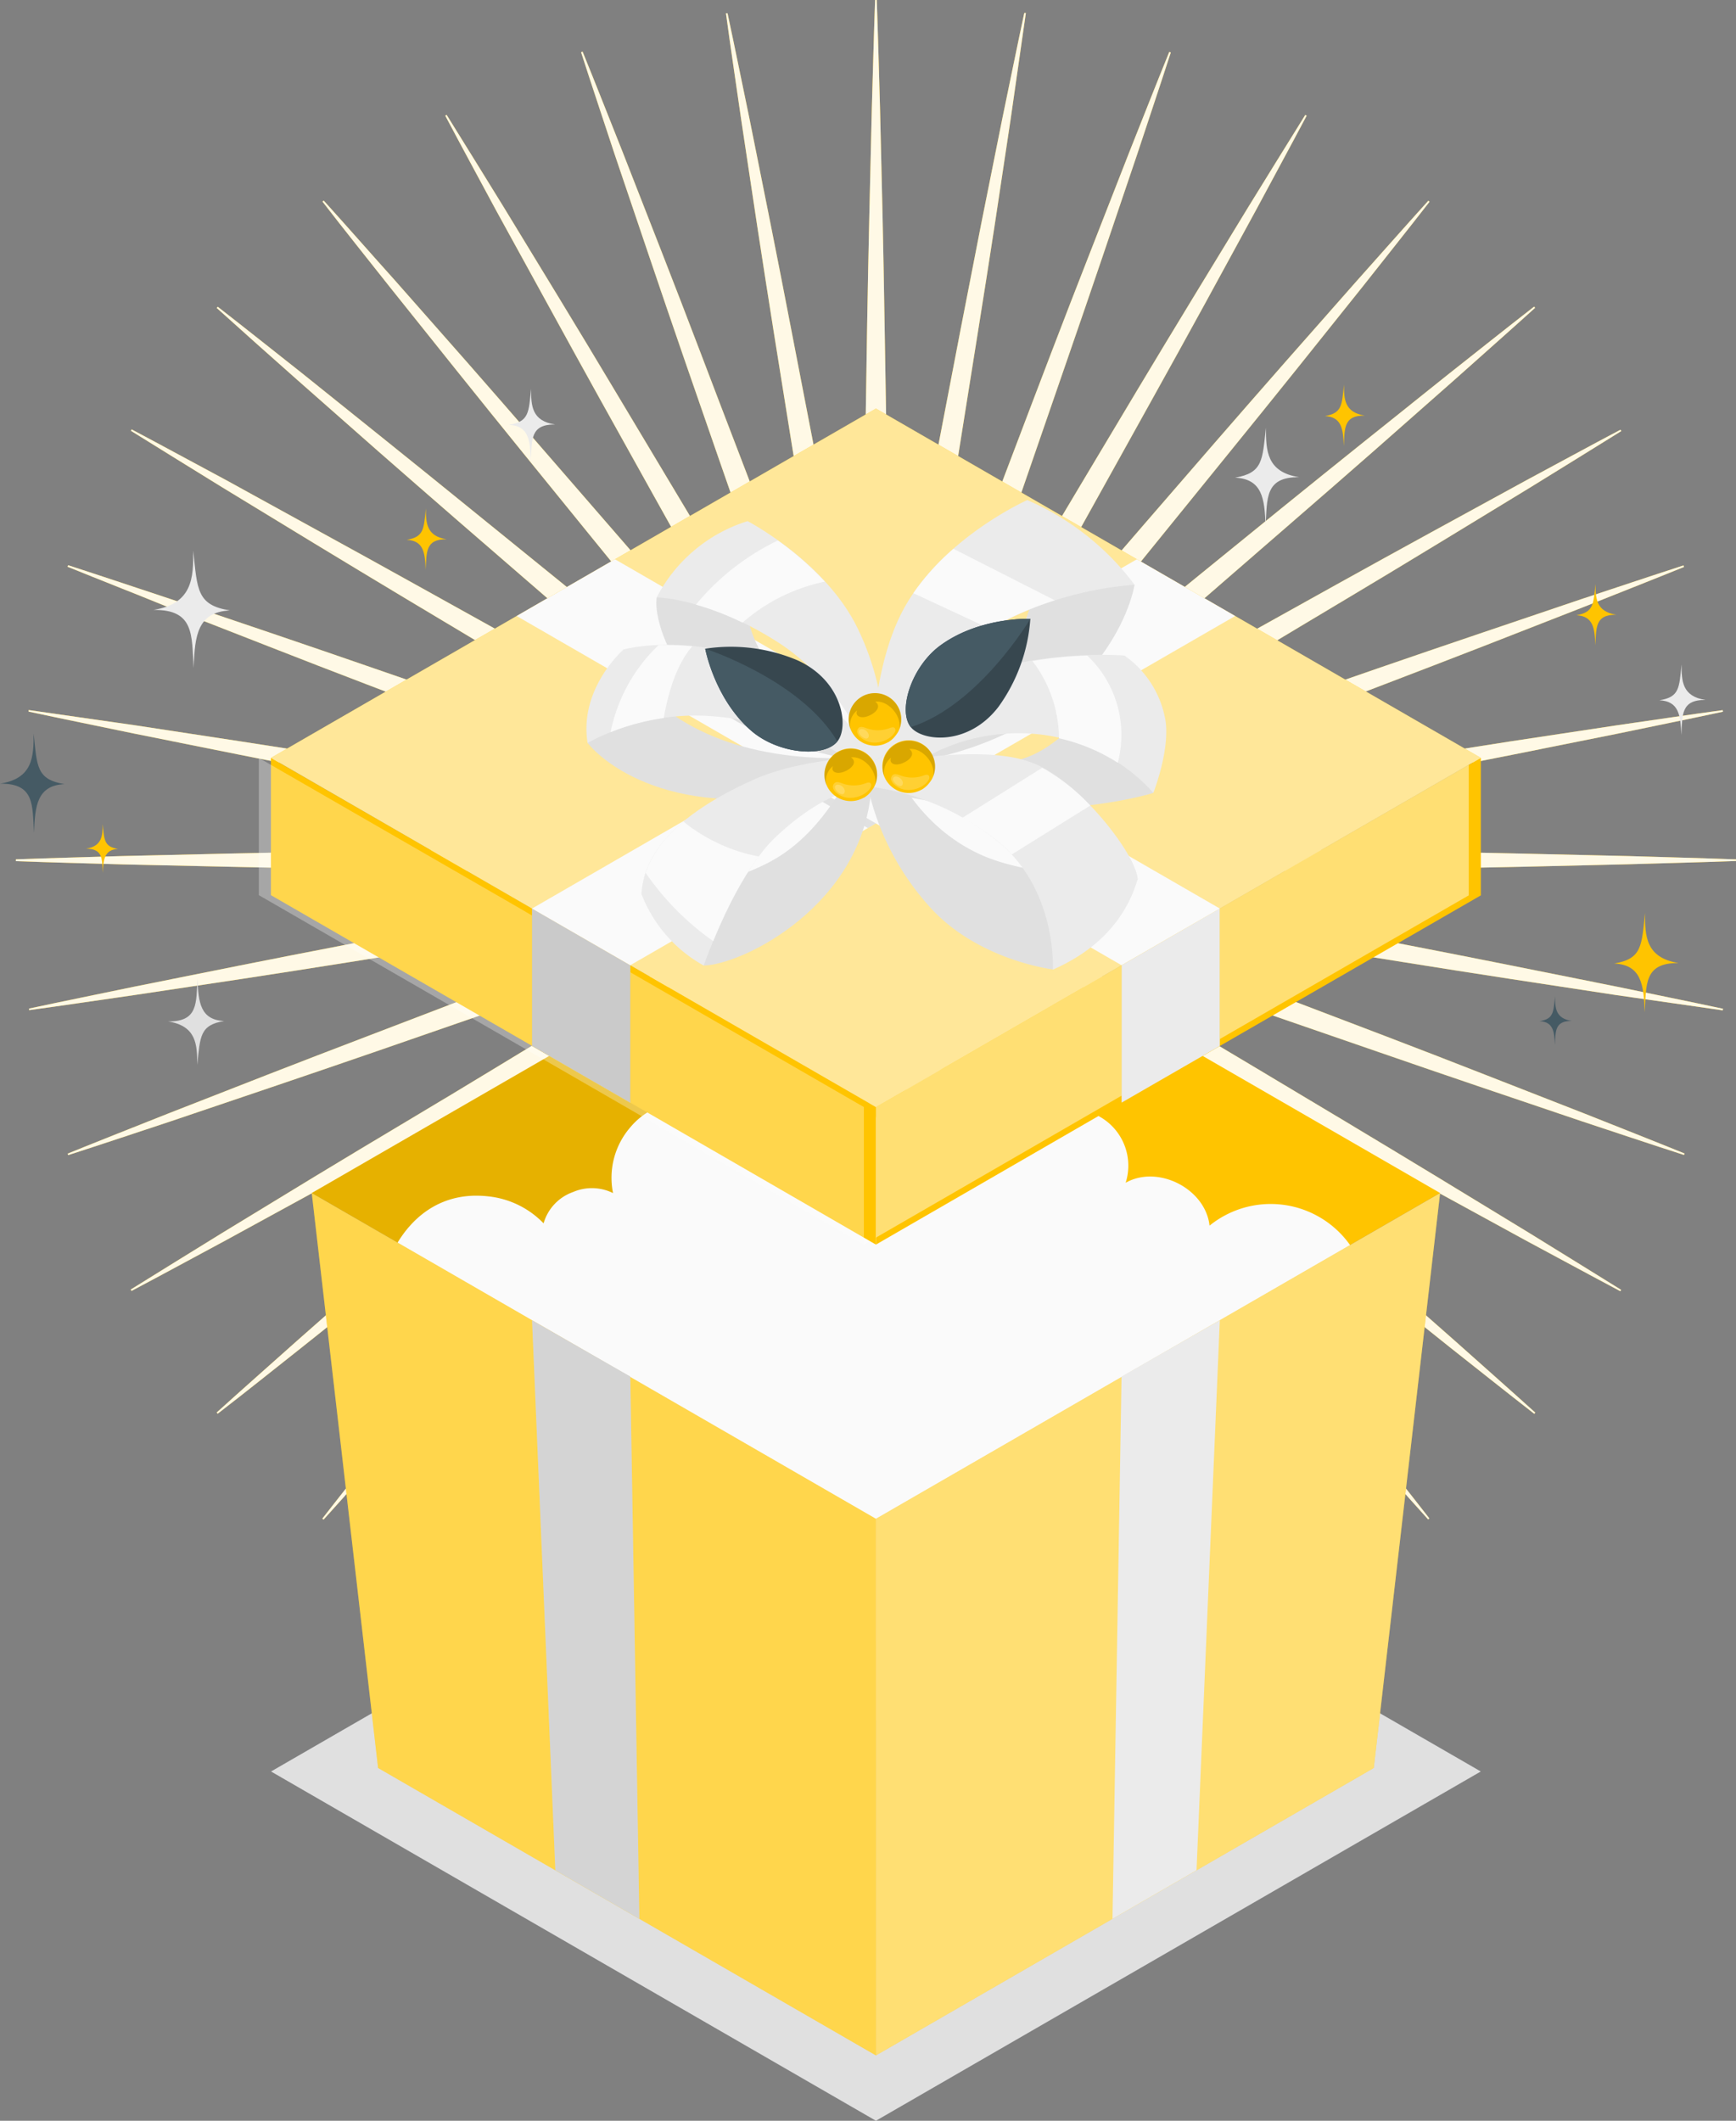 <?xml version="1.0" encoding="UTF-8"?> <svg xmlns="http://www.w3.org/2000/svg" viewBox="0 0 341.46 417.08"><rect x="0" y="0" width="341.46" height="417.08" fill="#808080" stroke="none"/> <defs> <style>.cls-1{fill:#e0e0e0;}.cls-2{fill:#ffc400;}.cls-3{opacity:0.9;}.cls-10,.cls-11,.cls-16,.cls-4{fill:#fff;}.cls-5{fill:#455a64;}.cls-6{fill:#ebebeb;}.cls-10,.cls-11,.cls-15,.cls-16,.cls-7,.cls-8{isolation:isolate;}.cls-7{opacity:0.1;}.cls-10,.cls-12,.cls-8{opacity:0.45;}.cls-9{fill:#fafafa;}.cls-11{opacity:0.3;}.cls-13{opacity:0.6;}.cls-14{fill:#37474f;}.cls-15{opacity:0.15;}.cls-16{opacity:0.2;}</style> </defs> <g id="Слой_2" data-name="Слой 2"> <g id="Слой_1-2" data-name="Слой 1"> <g id="freepik--Shadows--inject-54"> <polygon id="freepik--Shadow--inject-54" class="cls-1" points="53.31 348.39 172.29 279.71 291.26 348.39 172.29 417.08 53.31 348.39"></polygon> </g> <g id="freepik--Sunburst--inject-54"> <g id="freepik--Sparkles--inject-54"> <path class="cls-2" d="M171.64,169.17c-1.57-3.52-1.69-7-1.69-10.57L169.83,148c-.12-7-.08-14.09-.08-21.14.07-14.1.29-28.2.49-42.29s.43-28.2.75-42.29l.5-21.15c.21-7,.38-14.1.64-21.15h.32c.26,7,.43,14.1.64,21.15l.5,21.15c.32,14.09.49,28.19.75,42.29s.42,28.19.49,42.29c0,7.05,0,14.1-.08,21.14l-.12,10.58c0,3.52-.12,7.05-1.69,10.57Z"></path> <path class="cls-2" d="M171.65,169.28c-2.16-3.2-2.89-6.65-3.5-10.12l-2-10.39c-1.34-6.92-2.52-13.87-3.74-20.81-2.38-13.89-4.61-27.81-6.86-41.73s-4.48-27.84-6.61-41.78l-3.15-20.91c-1-7-2.06-13.95-3-20.94h.31c1.48,6.89,2.87,13.81,4.31,20.71l4.16,20.74c2.76,13.82,5.38,27.68,8.08,41.52s5.31,27.69,7.83,41.56C168.7,134.07,170,141,171.07,148l1.72,10.43c.61,3.47,1.1,7,.17,10.71Z"></path> <path class="cls-2" d="M171.68,169.39c-2.68-2.77-4-6-5.21-9.36l-3.73-9.89c-2.52-6.58-4.89-13.22-7.3-19.84-4.76-13.27-9.37-26.6-14-39.91s-9.24-26.64-13.76-40l-6.77-20c-2.21-6.73-4.46-13.42-6.62-20.13l.3-.11c2.66,6.54,5.23,13.1,7.84,19.65l7.7,19.7c5.16,13.16,10.09,26.33,15.16,39.49s10,26.35,14.93,39.57c2.41,6.62,4.87,13.23,7.16,19.9l3.5,10c1.21,3.32,2.3,6.67,2,10.52Z"></path> <path class="cls-2" d="M171.73,169.49c-3.12-2.26-5-5.25-6.75-8.31l-5.4-9.09C156,146,152.47,139.92,149,133.81c-7-12.24-13.85-24.56-20.72-36.87s-13.73-24.63-20.5-37L97.58,41.38c-3.33-6.21-6.71-12.4-10-18.63l.27-.16c3.75,6,7.42,12,11.14,18l11,18.06c7.32,12,14.52,24.17,21.79,36.26s14.46,24.2,21.57,36.38c3.53,6.1,7.09,12.18,10.51,18.35l5.18,9.21c1.76,3,3.42,6.17,3.82,10Z"></path> <path class="cls-2" d="M171.8,169.58c-3.47-1.68-5.83-4.31-8.1-7l-6.89-8c-4.62-5.32-9.12-10.75-13.65-16.15-9-10.87-17.87-21.77-26.81-32.77S98.56,83.79,89.74,72.78L76.53,56.27c-4.37-5.54-8.77-11-13.1-16.62l.24-.2C68.4,44.68,73.06,50,77.76,55.23l14,15.88c9.31,10.6,18.5,21.28,27.76,31.92s18.45,21.33,27.56,32.08c4.53,5.4,9.1,10.77,13.54,16.25l6.7,8.18c2.26,2.7,4.43,5.47,5.49,9.18Z"></path> <path class="cls-2" d="M171.87,169.66c-3.71-1.06-6.48-3.23-9.18-5.49l-8.18-6.71c-5.48-4.43-10.85-9-16.25-13.53-10.75-9.12-21.41-18.35-32.08-27.56S84.86,97.92,74.29,88.66l-15.88-14C53.15,70,47.86,65.3,42.63,60.57l.2-.24c5.57,4.33,11.08,8.73,16.62,13.1L75.93,86.66c11,8.82,21.92,17.75,32.88,26.61s21.87,17.8,32.71,26.81c5.4,4.53,10.83,9,16.16,13.65l8,6.89c2.7,2.27,5.32,4.63,7,8.09Z"></path> <path class="cls-2" d="M172,169.73c-3.84-.4-7-2.06-10-3.82l-9.21-5.18c-6.17-3.42-12.25-7-18.35-10.51-12.18-7.11-24.28-14.35-36.38-21.57s-24.21-14.47-36.26-21.79l-18.06-11c-6-3.72-12-7.39-18-11.14l.16-.27c6.23,3.3,12.42,6.68,18.63,10l18.56,10.21c12.37,6.77,24.67,13.67,37,20.5s24.63,13.73,36.87,20.72c6.11,3.52,12.24,7,18.28,10.63l9.09,5.4c3.06,1.76,6,3.63,8.31,6.75Z"></path> <path class="cls-2" d="M172.07,169.78c-3.85.27-7.2-.82-10.52-2l-10-3.5c-6.67-2.29-13.28-4.75-19.9-7.16-13.22-4.89-26.39-9.92-39.57-14.93s-26.35-10-39.49-15.16l-19.7-7.7c-6.52-2.67-13.08-5.21-19.6-7.87l.11-.3c6.71,2.17,13.39,4.42,20.09,6.63l20,6.77c13.36,4.52,26.66,9.18,40,13.76s26.64,9.24,39.91,14c6.62,2.41,13.26,4.78,19.84,7.3l9.9,3.73c3.31,1.21,6.58,2.53,9.35,5.21Z"></path> <path class="cls-2" d="M172.18,169.81c-3.75.93-7.24.44-10.71-.17L151,167.92c-7-1.1-13.9-2.37-20.84-3.59-13.87-2.52-27.72-5.19-41.56-7.83s-27.7-5.32-41.52-8.08l-20.74-4.16c-6.9-1.44-13.82-2.83-20.71-4.31l0-.31,20.94,3,20.91,3.19c13.94,2.13,27.85,4.41,41.78,6.61s27.84,4.48,41.73,6.86c6.94,1.22,13.89,2.4,20.81,3.74l10.39,2c3.48.61,6.92,1.34,10.12,3.5Z"></path> <path class="cls-2" d="M172.29,169.82c-3.52,1.57-7,1.69-10.57,1.69l-10.58.12c-7,.12-14.09.08-21.14.08-14.1-.07-28.2-.29-42.29-.5s-28.2-.42-42.29-.74L24.27,170c-7-.21-14.1-.38-21.15-.64V169c7-.26,14.1-.43,21.15-.65l21.15-.49c14.09-.32,28.19-.49,42.29-.75s28.19-.42,42.29-.49c7,0,14.1,0,21.14.08l10.58.12c3.52,0,7,.12,10.57,1.69Z"></path> <path class="cls-2" d="M172.4,169.81c-3.2,2.16-6.64,2.89-10.12,3.5l-10.39,2c-6.92,1.34-13.87,2.52-20.81,3.74-13.89,2.38-27.81,4.61-41.73,6.86s-27.84,4.48-41.78,6.61l-20.91,3.14c-7,1-14,2.06-20.94,3l0-.31c6.89-1.48,13.81-2.87,20.71-4.31l20.74-4.16c13.82-2.76,27.68-5.38,41.52-8.08s27.69-5.31,41.56-7.83c6.94-1.22,13.88-2.49,20.84-3.59l10.43-1.72c3.47-.61,7-1.1,10.71-.17Z"></path> <path class="cls-2" d="M172.51,169.78c-2.77,2.68-6,4-9.35,5.21l-9.9,3.73c-6.58,2.52-13.22,4.89-19.84,7.3-13.27,4.76-26.6,9.37-39.91,14s-26.64,9.24-40,13.76l-20,6.77c-6.7,2.21-13.38,4.46-20.09,6.62l-.11-.29c6.54-2.66,13.1-5.23,19.65-7.84l19.7-7.7c13.14-5.12,26.33-10.1,39.49-15.16s26.35-10,39.57-14.93c6.62-2.41,13.23-4.87,19.9-7.16l10-3.5c3.32-1.21,6.67-2.3,10.52-2Z"></path> <path class="cls-2" d="M172.61,169.73c-2.26,3.12-5.25,5-8.31,6.75l-9.09,5.4c-6,3.63-12.17,7.11-18.28,10.63-12.24,7-24.56,13.85-36.87,20.72s-24.63,13.73-37,20.5L44.5,243.88c-6.21,3.33-12.4,6.71-18.63,10l-.16-.27c6-3.75,12-7.42,18-11.14l18.06-11C73.82,224.15,86,217,98,209.68s24.2-14.46,36.38-21.57c6.1-3.53,12.18-7.09,18.35-10.51l9.21-5.18c3.06-1.76,6.17-3.42,10-3.82Z"></path> <path class="cls-2" d="M172.7,169.66c-1.68,3.47-4.3,5.83-7,8.1l-8,6.89c-5.33,4.62-10.76,9.12-16.16,13.65-10.84,9-21.78,17.9-32.71,26.81S87,242.9,76,251.72L59.44,264.93c-5.54,4.37-11,8.77-16.62,13.1l-.2-.24c5.23-4.73,10.52-9.39,15.78-14.09l15.88-14c10.6-9.31,21.29-18.5,31.92-27.76s21.33-18.45,32.08-27.56c5.4-4.53,10.77-9.1,16.25-13.54l8.18-6.7c2.7-2.26,5.47-4.43,9.18-5.5Z"></path> <path class="cls-2" d="M172.78,169.58c-1.06,3.71-3.23,6.49-5.49,9.19l-6.7,8.18c-4.44,5.48-9,10.85-13.54,16.25-9.11,10.75-18.35,21.41-27.56,32.08S101,256.6,91.73,267.2l-14,15.88c-4.7,5.26-9.36,10.55-14.09,15.78l-.24-.2c4.33-5.57,8.73-11.08,13.1-16.62l13.21-16.51c8.82-11,17.75-21.92,26.61-32.88s17.8-21.87,26.81-32.71c4.53-5.4,9-10.83,13.65-16.16l6.89-8c2.27-2.7,4.63-5.32,8.1-7Z"></path> <path class="cls-2" d="M172.85,169.49c-.4,3.84-2.06,6.95-3.82,10l-5.18,9.21c-3.42,6.17-7,12.25-10.51,18.35-7.11,12.18-14.35,24.28-21.57,36.38S117.29,267.66,110,279.66L99,297.73c-3.72,6-7.39,12-11.14,18l-.27-.16c3.3-6.23,6.68-12.42,10-18.63l10.15-18.56c6.77-12.37,13.67-24.67,20.5-37s13.73-24.63,20.72-36.87c3.52-6.11,7-12.24,10.63-18.28l5.4-9.09c1.76-3.06,3.63-6,6.75-8.31Z"></path> <path class="cls-2" d="M172.9,169.39c.27,3.85-.82,7.2-2,10.52l-3.5,10c-2.29,6.67-4.75,13.27-7.16,19.9q-7.43,19.78-15,39.54c-5,13.18-10,26.31-15.17,39.49l-7.7,19.7c-2.61,6.55-5.18,13.11-7.84,19.65l-.3-.11c2.17-6.71,4.42-13.39,6.63-20.09l6.77-20c4.52-13.36,9.18-26.66,13.76-40s9.24-26.64,14-39.91c2.41-6.62,4.78-13.26,7.3-19.84l3.73-9.9c1.21-3.31,2.53-6.58,5.21-9.35Z"></path> <path class="cls-2" d="M172.93,169.28c.93,3.75.44,7.24-.17,10.71L171,190.42c-1.1,7-2.37,13.9-3.59,20.84-2.52,13.87-5.19,27.71-7.83,41.56s-5.32,27.69-8.08,41.52l-4.16,20.74c-1.44,6.9-2.83,13.82-4.31,20.71l-.31-.05c1-7,2-14,3-20.94L149,293.89c2.13-13.94,4.41-27.85,6.61-41.78s4.48-27.84,6.86-41.73c1.22-6.94,2.4-13.89,3.74-20.81l2-10.39c.61-3.48,1.34-6.92,3.5-10.12Z"></path> <path class="cls-2" d="M172.94,169.17c1.57,3.52,1.69,7.05,1.69,10.57l.12,10.58c.12,7,.08,14.09.08,21.14-.07,14.1-.29,28.2-.49,42.29s-.43,28.2-.75,42.29l-.5,21.15c-.21,7.05-.38,14.1-.64,21.15h-.32c-.26-7-.43-14.1-.64-21.15L171,296c-.32-14.09-.49-28.19-.75-42.29s-.42-28.19-.49-42.29c0-7.05,0-14.1.08-21.14l.12-10.58c0-3.52.12-7.05,1.69-10.57Z"></path> <path class="cls-2" d="M172.93,169.06c2.16,3.2,2.89,6.64,3.5,10.12l2,10.39c1.34,6.92,2.52,13.87,3.74,20.81,2.38,13.89,4.61,27.81,6.86,41.73s4.48,27.84,6.61,41.78l3.19,20.91c1,7,2.06,13.95,3,20.94l-.31.05c-1.48-6.89-2.87-13.81-4.31-20.71l-4.16-20.74c-2.76-13.83-5.38-27.68-8.08-41.52s-5.31-27.69-7.83-41.56c-1.22-6.94-2.49-13.88-3.59-20.84L171.83,180c-.61-3.47-1.1-7-.17-10.71Z"></path> <path class="cls-2" d="M172.9,169c2.68,2.77,4,6,5.21,9.35l3.73,9.9c2.52,6.58,4.89,13.22,7.3,19.84,4.76,13.27,9.37,26.6,14,39.91s9.24,26.64,13.76,40l6.77,20c2.21,6.7,4.46,13.38,6.63,20.09l-.3.11c-2.66-6.54-5.23-13.1-7.84-19.65l-7.7-19.7c-5.12-13.14-10.1-26.33-15.16-39.49s-10-26.35-14.93-39.57c-2.41-6.63-4.87-13.23-7.16-19.9l-3.5-10c-1.21-3.32-2.3-6.67-2-10.52Z"></path> <path class="cls-2" d="M172.85,168.85c3.12,2.26,5,5.25,6.75,8.31l5.4,9.09c3.63,6,7.11,12.17,10.63,18.28,7,12.24,13.85,24.56,20.72,36.87s13.73,24.63,20.5,37L247,297c3.33,6.21,6.71,12.4,10,18.63l-.27.16c-3.75-6-7.42-12-11.14-18l-11-18.07c-7.32-12-14.52-24.17-21.79-36.25s-14.45-24.19-21.51-36.37c-3.53-6.1-7.09-12.18-10.51-18.35l-5.18-9.21c-1.76-3.06-3.42-6.17-3.82-10Z"></path> <path class="cls-2" d="M172.78,168.75c3.47,1.69,5.83,4.31,8.1,7l6.89,8c4.62,5.33,9.12,10.76,13.65,16.16,9,10.84,17.9,21.78,26.81,32.71S246,254.49,254.84,265.5L268.05,282c4.37,5.54,8.77,11.05,13.1,16.62l-.24.2c-4.73-5.23-9.39-10.52-14.09-15.78l-14-15.88c-9.31-10.6-18.5-21.29-27.76-31.92s-18.45-21.33-27.56-32.08c-4.53-5.4-9.1-10.77-13.54-16.25l-6.7-8.18c-2.26-2.7-4.43-5.48-5.49-9.19Z"></path> <path class="cls-2" d="M172.7,168.66c3.72,1.07,6.49,3.24,9.19,5.5l8.18,6.7c5.48,4.44,10.85,9,16.25,13.54,10.75,9.11,21.41,18.34,32.08,27.56s21.32,18.45,31.92,27.76l15.88,14c5.26,4.7,10.55,9.36,15.78,14.09l-.2.24c-5.57-4.33-11.08-8.73-16.62-13.1l-16.51-13.21c-11-8.82-21.92-17.75-32.88-26.61s-21.87-17.8-32.71-26.81c-5.4-4.53-10.83-9-16.16-13.65l-8-6.89c-2.7-2.27-5.32-4.63-7-8.1Z"></path> <path class="cls-2" d="M172.61,168.66c3.84.4,6.95,2.06,10,3.82l9.21,5.18c6.17,3.42,12.25,7,18.35,10.51,12.18,7.11,24.28,14.35,36.38,21.57s24.21,14.47,36.26,21.79l18.06,11c6,3.72,12,7.39,18,11.14l-.16.27c-6.23-3.3-12.42-6.68-18.63-10l-18.56-10.15c-12.37-6.77-24.67-13.67-37-20.5s-24.63-13.73-36.87-20.72c-6.11-3.52-12.24-7-18.28-10.63l-9.09-5.4c-3.06-1.76-6.05-3.63-8.31-6.75Z"></path> <path class="cls-2" d="M172.51,168.56c3.85-.27,7.2.82,10.52,2l10,3.5c6.67,2.29,13.28,4.75,19.9,7.16,13.22,4.89,26.39,9.91,39.57,14.93s26.35,10,39.49,15.16l19.7,7.7c6.55,2.61,13.11,5.18,19.65,7.84l-.11.29c-6.71-2.16-13.39-4.41-20.09-6.62l-20-6.77c-13.36-4.52-26.66-9.18-40-13.76s-26.64-9.24-39.91-14c-6.62-2.41-13.26-4.78-19.84-7.3l-9.9-3.73c-3.31-1.21-6.58-2.53-9.35-5.21Z"></path> <path class="cls-2" d="M172.4,168.53c3.75-.93,7.24-.44,10.71.17l10.43,1.72c7,1.1,13.9,2.37,20.84,3.59,13.87,2.52,27.72,5.19,41.56,7.83s27.69,5.32,41.52,8.08l20.74,4.16c6.9,1.44,13.82,2.83,20.71,4.31l-.05.31-20.94-3L297,192.51c-13.94-2.13-27.85-4.41-41.78-6.61s-27.84-4.48-41.73-6.86c-6.94-1.22-13.89-2.4-20.81-3.74l-10.39-2c-3.48-.61-6.92-1.34-10.12-3.5Z"></path> <path class="cls-2" d="M172.29,168.52c3.52-1.57,7.05-1.69,10.57-1.69l10.58-.12c7-.12,14.09-.08,21.14-.08,14.1.07,28.2.29,42.29.49s28.2.43,42.29.75l21.15.49c7.05.22,14.1.39,21.15.65v.32c-7,.26-14.1.43-21.15.64l-21.15.5c-14.09.32-28.19.49-42.29.74s-28.19.43-42.29.5c-7.05,0-14.1,0-21.14-.08l-10.58-.12c-3.52,0-7-.12-10.57-1.69Z"></path> <path class="cls-2" d="M172.18,168.53c3.2-2.16,6.64-2.89,10.12-3.5l10.39-2c6.92-1.34,13.87-2.52,20.81-3.74,13.89-2.38,27.81-4.61,41.73-6.86S283.07,148,297,145.82l20.91-3.16c7-1,13.95-2.06,20.94-3l.05.31c-6.89,1.48-13.81,2.87-20.71,4.31l-20.74,4.16c-13.83,2.76-27.68,5.38-41.52,8.08s-27.69,5.31-41.56,7.83c-6.94,1.22-13.88,2.49-20.84,3.59l-10.43,1.72c-3.47.61-7,1.1-10.71.17Z"></path> <path class="cls-2" d="M172.07,168.56c2.77-2.68,6-4,9.35-5.21l9.87-3.69c6.58-2.52,13.22-4.89,19.84-7.3,13.27-4.76,26.6-9.37,39.91-14s26.64-9.24,40-13.76l20-6.77c6.7-2.21,13.38-4.46,20.09-6.63l.11.3c-6.54,2.66-13.1,5.22-19.65,7.84l-19.7,7.7c-13.14,5.12-26.33,10.1-39.49,15.16s-26.35,10-39.57,14.93c-6.62,2.41-13.23,4.87-19.9,7.16l-10,3.5c-3.32,1.21-6.67,2.3-10.52,2Z"></path> <path class="cls-2" d="M172,168.66c2.26-3.12,5.25-5,8.31-6.75l9.09-5.4c6-3.63,12.17-7.11,18.28-10.63,12.24-7,24.56-13.85,36.87-20.72s24.63-13.73,37-20.5l18.56-10.15c6.21-3.33,12.4-6.71,18.63-10l.16.27c-6,3.75-12,7.42-18,11.14l-18.06,11c-12,7.32-24.18,14.52-36.26,21.79s-24.2,14.46-36.38,21.57c-6.1,3.53-12.18,7.09-18.35,10.51L182.61,166c-3.06,1.76-6.17,3.42-10,3.82Z"></path> <path class="cls-2" d="M171.87,168.66c1.69-3.46,4.31-5.82,7-8.09l8-6.89c5.33-4.62,10.76-9.12,16.16-13.65,10.84-9,21.78-17.9,32.71-26.81s21.87-17.79,32.88-26.61L285.13,73.4c5.54-4.37,11.05-8.77,16.62-13.1l.2.24c-5.23,4.73-10.52,9.39-15.78,14.09l-15.88,14c-10.6,9.31-21.29,18.5-31.92,27.76s-21.3,18.39-32.08,27.51c-5.4,4.53-10.77,9.1-16.25,13.53l-8.18,6.71c-2.7,2.26-5.47,4.43-9.19,5.49Z"></path> <path class="cls-2" d="M171.8,168.75c1.06-3.71,3.23-6.48,5.49-9.18l6.7-8.18c4.44-5.48,9-10.85,13.54-16.25,9.11-10.75,18.34-21.41,27.56-32.08s18.45-21.32,27.76-31.92l14-15.88c4.7-5.26,9.36-10.55,14.09-15.78l.24.2c-4.33,5.57-8.73,11.08-13.1,16.62L254.87,72.81c-8.82,11-17.75,21.92-26.61,32.88s-17.8,21.87-26.81,32.71c-4.53,5.4-9,10.83-13.65,16.15l-6.89,8c-2.27,2.7-4.63,5.33-8.1,7Z"></path> <path class="cls-2" d="M171.73,168.85c.4-3.84,2.06-7,3.82-10l5.18-9.21c3.42-6.17,7-12.25,10.51-18.35,7.11-12.18,14.35-24.28,21.57-36.38s14.48-24.25,21.79-36.25l11-18.06c3.72-6,7.39-12,11.14-18l.27.16c-3.3,6.23-6.68,12.42-10,18.63L236.86,60c-6.77,12.37-13.67,24.67-20.5,37s-13.73,24.63-20.72,36.87c-3.52,6.11-7,12.23-10.63,18.28l-5.4,9.09c-1.76,3.06-3.63,6-6.75,8.31Z"></path> <path class="cls-2" d="M171.68,169c-.27-3.85.82-7.2,2-10.52l3.5-10c2.29-6.67,4.75-13.28,7.16-19.9q7.42-19.78,14.95-39.54c5-13.18,10-26.35,15.16-39.49l7.7-19.7c2.61-6.55,5.18-13.11,7.84-19.65l.3.11c-2.17,6.71-4.42,13.39-6.63,20.09l-6.77,20c-4.52,13.36-9.18,26.66-13.76,40s-9.24,26.64-14,39.91c-2.41,6.62-4.78,13.26-7.3,19.84L178.1,160c-1.21,3.32-2.53,6.59-5.21,9.36Z"></path> <path class="cls-2" d="M171.65,169.06c-.93-3.75-.44-7.24.17-10.71l1.72-10.43c1.1-7,2.37-13.9,3.59-20.84,2.52-13.87,5.19-27.72,7.83-41.56S190.28,57.82,193,44l4.16-20.74c1.44-6.9,2.83-13.82,4.31-20.71h.31c-1,7-2,14-3,20.94L195.63,44.4c-2.13,13.94-4.41,27.85-6.61,41.78s-4.48,27.84-6.86,41.73c-1.22,6.94-2.4,13.89-3.74,20.81l-2,10.39c-.61,3.47-1.34,6.92-3.5,10.12Z"></path> <g class="cls-3"> <path class="cls-4" d="M171.64,169.17c-1.57-3.52-1.69-7-1.69-10.57L169.83,148c-.12-7-.08-14.09-.08-21.14.07-14.1.29-28.2.49-42.29s.43-28.2.75-42.29l.5-21.15c.21-7,.38-14.1.64-21.15h.32c.26,7,.43,14.1.64,21.15l.5,21.15c.32,14.09.49,28.19.75,42.29s.42,28.19.49,42.29c0,7.05,0,14.1-.08,21.14l-.12,10.58c0,3.52-.12,7.05-1.69,10.57Z"></path> <path class="cls-4" d="M171.65,169.28c-2.16-3.2-2.89-6.65-3.5-10.12l-2-10.39c-1.34-6.92-2.52-13.87-3.74-20.81-2.38-13.89-4.61-27.81-6.86-41.73s-4.48-27.84-6.61-41.78l-3.15-20.91c-1-7-2.06-13.95-3-20.94h.31c1.48,6.89,2.87,13.81,4.31,20.71l4.16,20.74c2.76,13.82,5.38,27.68,8.08,41.52s5.31,27.69,7.83,41.56C168.7,134.07,170,141,171.07,148l1.72,10.43c.61,3.47,1.1,7,.17,10.71Z"></path> <path class="cls-4" d="M171.68,169.39c-2.68-2.77-4-6-5.21-9.36l-3.73-9.89c-2.52-6.58-4.89-13.22-7.3-19.84-4.76-13.27-9.37-26.6-14-39.91s-9.24-26.64-13.76-40l-6.77-20c-2.21-6.73-4.46-13.42-6.62-20.13l.3-.11c2.66,6.54,5.23,13.1,7.84,19.65l7.7,19.7c5.16,13.16,10.09,26.33,15.16,39.49s10,26.35,14.93,39.57c2.41,6.62,4.87,13.23,7.16,19.9l3.5,10c1.21,3.32,2.3,6.67,2,10.52Z"></path> <path class="cls-4" d="M171.73,169.49c-3.12-2.26-5-5.25-6.75-8.31l-5.4-9.09C156,146,152.47,139.92,149,133.81c-7-12.24-13.85-24.56-20.72-36.87s-13.73-24.63-20.5-37L97.58,41.38c-3.33-6.21-6.71-12.4-10-18.63l.27-.16c3.75,6,7.42,12,11.14,18l11,18.06c7.32,12,14.52,24.17,21.79,36.26s14.46,24.2,21.57,36.38c3.53,6.1,7.09,12.18,10.51,18.35l5.18,9.21c1.76,3,3.42,6.17,3.82,10Z"></path> <path class="cls-4" d="M171.8,169.58c-3.47-1.68-5.83-4.31-8.1-7l-6.89-8c-4.62-5.32-9.12-10.75-13.65-16.15-9-10.87-17.87-21.77-26.81-32.77S98.56,83.79,89.74,72.78L76.53,56.27c-4.37-5.54-8.77-11-13.1-16.62l.24-.2C68.4,44.68,73.06,50,77.76,55.23l14,15.88c9.31,10.6,18.5,21.28,27.76,31.92s18.45,21.33,27.56,32.08c4.53,5.4,9.1,10.77,13.54,16.25l6.7,8.18c2.26,2.7,4.43,5.47,5.49,9.18Z"></path> <path class="cls-4" d="M171.87,169.66c-3.71-1.06-6.48-3.23-9.18-5.49l-8.18-6.71c-5.48-4.43-10.85-9-16.25-13.53-10.75-9.12-21.41-18.35-32.08-27.56S84.86,97.92,74.29,88.66l-15.88-14C53.15,70,47.86,65.3,42.63,60.57l.2-.24c5.57,4.33,11.08,8.73,16.62,13.1L75.93,86.66c11,8.82,21.92,17.75,32.88,26.61s21.87,17.8,32.71,26.81c5.4,4.53,10.83,9,16.16,13.65l8,6.89c2.7,2.27,5.32,4.63,7,8.09Z"></path> <path class="cls-4" d="M172,169.73c-3.84-.4-7-2.06-10-3.82l-9.21-5.18c-6.17-3.42-12.25-7-18.35-10.51-12.18-7.11-24.28-14.35-36.38-21.57s-24.21-14.47-36.26-21.79l-18.06-11c-6-3.72-12-7.39-18-11.14l.16-.27c6.23,3.3,12.42,6.68,18.63,10l18.56,10.21c12.37,6.77,24.67,13.67,37,20.5s24.63,13.73,36.87,20.72c6.11,3.52,12.24,7,18.28,10.63l9.09,5.4c3.06,1.76,6,3.63,8.31,6.75Z"></path> <path class="cls-4" d="M172.07,169.78c-3.85.27-7.2-.82-10.52-2l-10-3.5c-6.67-2.29-13.28-4.75-19.9-7.16-13.22-4.89-26.39-9.92-39.57-14.93s-26.35-10-39.49-15.16l-19.7-7.7c-6.52-2.67-13.08-5.21-19.6-7.87l.11-.3c6.71,2.17,13.39,4.42,20.09,6.63l20,6.77c13.36,4.52,26.66,9.18,40,13.76s26.64,9.24,39.91,14c6.62,2.41,13.26,4.78,19.84,7.3l9.9,3.73c3.31,1.21,6.58,2.53,9.35,5.21Z"></path> <path class="cls-4" d="M172.18,169.81c-3.75.93-7.24.44-10.71-.17L151,167.92c-7-1.1-13.9-2.37-20.84-3.59-13.87-2.52-27.72-5.19-41.56-7.83s-27.7-5.32-41.52-8.08l-20.74-4.16c-6.9-1.44-13.82-2.83-20.71-4.31l0-.31,20.94,3,20.91,3.19c13.94,2.13,27.85,4.41,41.78,6.61s27.84,4.48,41.73,6.86c6.94,1.22,13.89,2.4,20.81,3.74l10.39,2c3.48.61,6.92,1.34,10.12,3.5Z"></path> <path class="cls-4" d="M172.29,169.82c-3.52,1.57-7,1.69-10.57,1.69l-10.58.12c-7,.12-14.09.08-21.14.08-14.1-.07-28.2-.29-42.29-.5s-28.2-.42-42.29-.74L24.27,170c-7-.21-14.1-.38-21.15-.64V169c7-.26,14.1-.43,21.15-.65l21.15-.49c14.09-.32,28.19-.49,42.29-.75s28.19-.42,42.29-.49c7,0,14.1,0,21.14.08l10.58.12c3.52,0,7,.12,10.57,1.69Z"></path> <path class="cls-4" d="M172.4,169.81c-3.2,2.16-6.64,2.89-10.12,3.5l-10.39,2c-6.92,1.34-13.87,2.52-20.81,3.74-13.89,2.38-27.81,4.61-41.73,6.86s-27.84,4.48-41.78,6.61l-20.91,3.14c-7,1-14,2.06-20.94,3l0-.31c6.89-1.48,13.81-2.87,20.71-4.31l20.74-4.16c13.82-2.76,27.68-5.38,41.52-8.08s27.69-5.31,41.56-7.83c6.94-1.22,13.88-2.49,20.84-3.59l10.43-1.72c3.47-.61,7-1.1,10.71-.17Z"></path> <path class="cls-4" d="M172.51,169.78c-2.77,2.68-6,4-9.35,5.21l-9.9,3.73c-6.58,2.52-13.22,4.89-19.84,7.3-13.27,4.76-26.6,9.37-39.91,14s-26.64,9.24-40,13.76l-20,6.77c-6.7,2.21-13.38,4.46-20.09,6.62l-.11-.29c6.54-2.66,13.1-5.23,19.65-7.84l19.7-7.7c13.14-5.12,26.33-10.1,39.49-15.16s26.35-10,39.57-14.93c6.62-2.41,13.23-4.87,19.9-7.16l10-3.5c3.32-1.21,6.67-2.3,10.52-2Z"></path> <path class="cls-4" d="M172.61,169.73c-2.26,3.12-5.25,5-8.31,6.75l-9.09,5.4c-6,3.63-12.17,7.11-18.28,10.63-12.24,7-24.56,13.85-36.87,20.72s-24.63,13.73-37,20.5L44.5,243.88c-6.21,3.33-12.4,6.71-18.63,10l-.16-.27c6-3.75,12-7.42,18-11.14l18.06-11C73.82,224.15,86,217,98,209.68s24.2-14.46,36.38-21.57c6.1-3.53,12.18-7.09,18.35-10.51l9.21-5.18c3.06-1.76,6.17-3.42,10-3.82Z"></path> <path class="cls-4" d="M172.7,169.66c-1.68,3.47-4.3,5.83-7,8.1l-8,6.89c-5.33,4.62-10.76,9.12-16.16,13.65-10.84,9-21.78,17.9-32.71,26.81S87,242.9,76,251.72L59.44,264.93c-5.54,4.37-11,8.77-16.62,13.1l-.2-.24c5.23-4.73,10.52-9.39,15.78-14.09l15.88-14c10.6-9.31,21.29-18.5,31.92-27.76s21.33-18.45,32.08-27.56c5.4-4.53,10.77-9.1,16.25-13.54l8.18-6.7c2.7-2.26,5.47-4.43,9.18-5.5Z"></path> <path class="cls-4" d="M172.78,169.58c-1.06,3.71-3.23,6.49-5.49,9.19l-6.7,8.18c-4.44,5.48-9,10.85-13.54,16.25-9.11,10.75-18.35,21.41-27.56,32.08S101,256.6,91.73,267.2l-14,15.88c-4.7,5.26-9.36,10.55-14.09,15.78l-.24-.2c4.33-5.57,8.73-11.08,13.1-16.62l13.21-16.51c8.82-11,17.75-21.92,26.61-32.88s17.8-21.87,26.81-32.71c4.53-5.4,9-10.83,13.65-16.16l6.89-8c2.27-2.7,4.63-5.32,8.1-7Z"></path> <path class="cls-4" d="M172.85,169.49c-.4,3.84-2.06,6.95-3.82,10l-5.18,9.21c-3.42,6.17-7,12.25-10.51,18.35-7.11,12.18-14.35,24.28-21.57,36.38S117.29,267.66,110,279.66L99,297.73c-3.72,6-7.39,12-11.14,18l-.27-.16c3.3-6.23,6.68-12.42,10-18.63l10.15-18.56c6.77-12.37,13.67-24.67,20.5-37s13.73-24.63,20.72-36.87c3.52-6.11,7-12.24,10.63-18.28l5.4-9.09c1.76-3.06,3.63-6,6.75-8.31Z"></path> <path class="cls-4" d="M172.9,169.39c.27,3.85-.82,7.2-2,10.52l-3.5,10c-2.29,6.67-4.75,13.27-7.16,19.9q-7.43,19.78-15,39.54c-5,13.18-10,26.31-15.17,39.49l-7.7,19.7c-2.61,6.55-5.18,13.11-7.84,19.65l-.3-.11c2.17-6.71,4.42-13.39,6.63-20.09l6.77-20c4.52-13.36,9.18-26.66,13.76-40s9.24-26.64,14-39.91c2.41-6.62,4.78-13.26,7.3-19.84l3.73-9.9c1.21-3.31,2.53-6.58,5.21-9.35Z"></path> <path class="cls-4" d="M172.93,169.28c.93,3.75.44,7.24-.17,10.71L171,190.42c-1.1,7-2.37,13.9-3.59,20.84-2.52,13.87-5.19,27.71-7.83,41.56s-5.32,27.69-8.08,41.52l-4.16,20.74c-1.44,6.9-2.83,13.82-4.31,20.71l-.31-.05c1-7,2-14,3-20.94L149,293.89c2.13-13.94,4.41-27.85,6.61-41.78s4.48-27.84,6.86-41.73c1.22-6.94,2.4-13.89,3.74-20.81l2-10.39c.61-3.48,1.34-6.92,3.5-10.12Z"></path> <path class="cls-4" d="M172.94,169.17c1.57,3.52,1.69,7.05,1.69,10.57l.12,10.58c.12,7,.08,14.09.08,21.14-.07,14.1-.29,28.2-.49,42.29s-.43,28.2-.75,42.29l-.5,21.15c-.21,7.05-.38,14.1-.64,21.15h-.32c-.26-7-.43-14.1-.64-21.15L171,296c-.32-14.09-.49-28.19-.75-42.29s-.42-28.19-.49-42.29c0-7.05,0-14.1.08-21.14l.12-10.58c0-3.52.12-7.05,1.69-10.57Z"></path> <path class="cls-4" d="M172.93,169.06c2.16,3.2,2.89,6.64,3.5,10.12l2,10.39c1.34,6.92,2.52,13.87,3.74,20.81,2.38,13.89,4.61,27.81,6.86,41.73s4.48,27.84,6.61,41.78l3.19,20.91c1,7,2.06,13.95,3,20.94l-.31.05c-1.48-6.89-2.87-13.81-4.31-20.71l-4.16-20.74c-2.76-13.83-5.38-27.68-8.08-41.52s-5.31-27.69-7.83-41.56c-1.22-6.94-2.49-13.88-3.59-20.84L171.83,180c-.61-3.47-1.1-7-.17-10.71Z"></path> <path class="cls-4" d="M172.9,169c2.68,2.77,4,6,5.21,9.35l3.73,9.9c2.52,6.58,4.89,13.22,7.3,19.84,4.76,13.27,9.37,26.6,14,39.91s9.24,26.64,13.76,40l6.77,20c2.21,6.7,4.46,13.38,6.63,20.09l-.3.11c-2.66-6.54-5.23-13.1-7.84-19.65l-7.7-19.7c-5.12-13.14-10.1-26.33-15.16-39.49s-10-26.35-14.93-39.57c-2.41-6.63-4.87-13.23-7.16-19.9l-3.5-10c-1.21-3.32-2.3-6.67-2-10.52Z"></path> <path class="cls-4" d="M172.85,168.85c3.12,2.26,5,5.25,6.75,8.31l5.4,9.09c3.63,6,7.11,12.17,10.63,18.28,7,12.24,13.85,24.56,20.72,36.87s13.73,24.63,20.5,37L247,297c3.33,6.21,6.71,12.4,10,18.63l-.27.16c-3.75-6-7.42-12-11.14-18l-11-18.07c-7.32-12-14.52-24.17-21.79-36.25s-14.45-24.19-21.51-36.37c-3.53-6.1-7.09-12.18-10.51-18.35l-5.18-9.21c-1.76-3.06-3.42-6.17-3.82-10Z"></path> <path class="cls-4" d="M172.78,168.75c3.47,1.69,5.83,4.31,8.1,7l6.89,8c4.62,5.33,9.12,10.76,13.65,16.16,9,10.84,17.9,21.78,26.81,32.71S246,254.49,254.84,265.5L268.05,282c4.37,5.54,8.77,11.05,13.1,16.62l-.24.2c-4.73-5.23-9.39-10.52-14.09-15.78l-14-15.88c-9.31-10.6-18.5-21.29-27.76-31.92s-18.45-21.33-27.56-32.08c-4.53-5.4-9.1-10.77-13.54-16.25l-6.7-8.18c-2.26-2.7-4.43-5.48-5.49-9.19Z"></path> <path class="cls-4" d="M172.7,168.66c3.72,1.07,6.49,3.24,9.19,5.5l8.18,6.7c5.48,4.44,10.85,9,16.25,13.54,10.75,9.11,21.41,18.34,32.08,27.56s21.32,18.45,31.92,27.76l15.88,14c5.26,4.7,10.55,9.36,15.78,14.09l-.2.24c-5.57-4.33-11.08-8.73-16.62-13.1l-16.51-13.21c-11-8.82-21.92-17.75-32.88-26.61s-21.87-17.8-32.71-26.81c-5.4-4.53-10.83-9-16.16-13.65l-8-6.89c-2.7-2.27-5.32-4.63-7-8.1Z"></path> <path class="cls-4" d="M172.61,168.66c3.84.4,6.95,2.06,10,3.82l9.21,5.18c6.17,3.42,12.25,7,18.35,10.51,12.18,7.11,24.28,14.35,36.38,21.57s24.21,14.47,36.26,21.79l18.06,11c6,3.72,12,7.39,18,11.14l-.16.27c-6.23-3.3-12.42-6.68-18.63-10l-18.56-10.15c-12.37-6.77-24.67-13.67-37-20.5s-24.63-13.73-36.87-20.72c-6.11-3.52-12.24-7-18.28-10.63l-9.09-5.4c-3.06-1.76-6.05-3.63-8.31-6.75Z"></path> <path class="cls-4" d="M172.51,168.56c3.85-.27,7.2.82,10.52,2l10,3.5c6.67,2.29,13.28,4.75,19.9,7.16,13.22,4.89,26.39,9.91,39.57,14.93s26.35,10,39.49,15.16l19.7,7.7c6.55,2.61,13.11,5.18,19.65,7.84l-.11.29c-6.71-2.16-13.39-4.41-20.09-6.62l-20-6.77c-13.36-4.52-26.66-9.18-40-13.76s-26.64-9.24-39.91-14c-6.62-2.41-13.26-4.78-19.84-7.3l-9.9-3.73c-3.31-1.21-6.58-2.53-9.35-5.21Z"></path> <path class="cls-4" d="M172.4,168.53c3.75-.93,7.24-.44,10.71.17l10.43,1.72c7,1.1,13.9,2.37,20.84,3.59,13.87,2.52,27.72,5.19,41.56,7.83s27.69,5.32,41.52,8.08l20.74,4.16c6.9,1.44,13.82,2.83,20.71,4.31l-.05.31-20.94-3L297,192.51c-13.94-2.13-27.85-4.41-41.78-6.61s-27.84-4.48-41.73-6.86c-6.94-1.22-13.89-2.4-20.81-3.74l-10.39-2c-3.48-.61-6.92-1.34-10.12-3.5Z"></path> <path class="cls-4" d="M172.29,168.52c3.52-1.57,7.05-1.69,10.57-1.69l10.58-.12c7-.12,14.09-.08,21.14-.08,14.1.07,28.2.29,42.29.49s28.2.43,42.29.75l21.15.49c7.05.22,14.1.39,21.15.65v.32c-7,.26-14.1.43-21.15.64l-21.15.5c-14.09.32-28.19.49-42.29.74s-28.19.43-42.29.5c-7.05,0-14.1,0-21.14-.08l-10.58-.12c-3.52,0-7-.12-10.57-1.69Z"></path> <path class="cls-4" d="M172.18,168.53c3.2-2.16,6.64-2.89,10.12-3.5l10.39-2c6.92-1.34,13.87-2.52,20.81-3.74,13.89-2.38,27.81-4.61,41.73-6.86S283.07,148,297,145.82l20.91-3.16c7-1,13.95-2.06,20.94-3l.05.31c-6.89,1.48-13.81,2.87-20.71,4.31l-20.74,4.16c-13.83,2.76-27.68,5.38-41.52,8.08s-27.69,5.31-41.56,7.83c-6.94,1.22-13.88,2.49-20.84,3.59l-10.43,1.72c-3.47.61-7,1.1-10.71.17Z"></path> <path class="cls-4" d="M172.07,168.56c2.77-2.68,6-4,9.35-5.21l9.87-3.69c6.58-2.52,13.22-4.89,19.84-7.3,13.27-4.76,26.6-9.37,39.91-14s26.64-9.24,40-13.76l20-6.77c6.7-2.21,13.38-4.46,20.09-6.63l.11.3c-6.54,2.66-13.1,5.22-19.65,7.84l-19.7,7.7c-13.14,5.12-26.33,10.1-39.49,15.16s-26.35,10-39.57,14.93c-6.62,2.41-13.23,4.87-19.9,7.16l-10,3.5c-3.32,1.21-6.67,2.3-10.52,2Z"></path> <path class="cls-4" d="M172,168.66c2.26-3.12,5.25-5,8.31-6.75l9.09-5.4c6-3.63,12.17-7.11,18.28-10.63,12.24-7,24.56-13.85,36.87-20.72s24.63-13.73,37-20.5l18.56-10.15c6.21-3.33,12.4-6.71,18.63-10l.16.27c-6,3.75-12,7.42-18,11.14l-18.06,11c-12,7.32-24.18,14.52-36.26,21.79s-24.2,14.46-36.38,21.57c-6.1,3.53-12.18,7.09-18.35,10.51L182.61,166c-3.06,1.76-6.17,3.42-10,3.82Z"></path> <path class="cls-4" d="M171.87,168.66c1.69-3.46,4.31-5.82,7-8.09l8-6.89c5.33-4.62,10.76-9.12,16.16-13.65,10.84-9,21.78-17.9,32.71-26.81s21.87-17.79,32.88-26.61L285.13,73.4c5.54-4.37,11.05-8.77,16.62-13.1l.2.24c-5.23,4.73-10.52,9.39-15.78,14.09l-15.88,14c-10.6,9.31-21.29,18.5-31.92,27.76s-21.3,18.39-32.08,27.51c-5.4,4.53-10.77,9.1-16.25,13.53l-8.18,6.71c-2.7,2.26-5.47,4.43-9.19,5.49Z"></path> <path class="cls-4" d="M171.8,168.75c1.06-3.71,3.23-6.48,5.49-9.18l6.7-8.18c4.44-5.48,9-10.85,13.54-16.25,9.11-10.75,18.34-21.41,27.56-32.08s18.45-21.32,27.76-31.92l14-15.88c4.7-5.26,9.36-10.55,14.09-15.78l.24.2c-4.33,5.57-8.73,11.08-13.1,16.62L254.87,72.81c-8.82,11-17.75,21.92-26.61,32.88s-17.8,21.87-26.81,32.71c-4.53,5.4-9,10.83-13.65,16.15l-6.89,8c-2.27,2.7-4.63,5.33-8.1,7Z"></path> <path class="cls-4" d="M171.73,168.85c.4-3.84,2.06-7,3.82-10l5.18-9.21c3.42-6.17,7-12.25,10.51-18.35,7.11-12.18,14.35-24.28,21.57-36.38s14.48-24.25,21.79-36.25l11-18.06c3.72-6,7.39-12,11.14-18l.27.16c-3.3,6.23-6.68,12.42-10,18.63L236.86,60c-6.77,12.37-13.67,24.67-20.5,37s-13.73,24.63-20.72,36.87c-3.52,6.11-7,12.23-10.63,18.28l-5.4,9.09c-1.76,3.06-3.63,6-6.75,8.31Z"></path> <path class="cls-4" d="M171.68,169c-.27-3.85.82-7.2,2-10.52l3.5-10c2.29-6.67,4.75-13.28,7.16-19.9q7.42-19.78,14.95-39.54c5-13.18,10-26.35,15.16-39.49l7.7-19.7c2.61-6.55,5.18-13.11,7.84-19.65l.3.11c-2.17,6.71-4.42,13.39-6.63,20.09l-6.77,20c-4.52,13.36-9.18,26.66-13.76,40s-9.24,26.64-14,39.91c-2.41,6.62-4.78,13.26-7.3,19.84L178.1,160c-1.21,3.32-2.53,6.59-5.21,9.36Z"></path> <path class="cls-4" d="M171.65,169.06c-.93-3.75-.44-7.24.17-10.71l1.72-10.43c1.1-7,2.37-13.9,3.59-20.84,2.52-13.87,5.19-27.72,7.83-41.56S190.28,57.82,193,44l4.16-20.74c1.44-6.9,2.83-13.82,4.31-20.71h.31c-1,7-2,14-3,20.94L195.63,44.4c-2.13,13.94-4.41,27.85-6.61,41.78s-4.48,27.84-6.86,41.73c-1.22,6.94-2.4,13.89-3.74,20.81l-2,10.39c-.61,3.47-1.34,6.92-3.5,10.12Z"></path> </g> </g> </g> <g id="freepik--sparkles--inject-54-2" data-name="freepik--sparkles--inject-54"> <g id="freepik--Shine--inject-54"> <path class="cls-2" d="M20.19,162.06c0,2.22-.06,4.35-3.26,4.85,3.38,0,3.13,2.09,3.29,4.76.09-2.67.33-4.59,3-4.71C20.46,166.5,20.53,165.24,20.19,162.06Z"></path> <path class="cls-5" d="M6.62,144.27c0,4.51-.12,8.84-6.62,9.85,6.87-.09,6.35,4.24,6.69,9.67.18-5.43.66-9.32,6-9.58C7.16,153.3,7.29,150.73,6.62,144.27Z"></path> <path class="cls-6" d="M38,108.31c.06,5.32-.13,10.44-7.82,11.64,8.12-.11,7.51,5,7.91,11.42.21-6.41.78-11,7.11-11.32C38.67,119,38.84,115.94,38,108.31Z"></path> <path class="cls-1" d="M38.79,209.43c0-3.91-.1-7.68-5.75-8.55,6,.08,5.52-3.69,5.81-8.4.16,4.71.58,8.09,5.23,8.32C39.29,201.59,39.39,203.82,38.79,209.43Z"></path> <path class="cls-5" d="M305.87,195.94c0,2.21.05,4.35,3.26,4.84-3.39,0-3.13,2.09-3.3,4.76-.09-2.67-.32-4.58-3-4.71C305.6,200.38,305.53,199.11,305.87,195.94Z"></path> <path class="cls-6" d="M249,84.11c0,4.46.11,8.74,6.55,9.74-6.8-.09-6.28,4.2-6.62,9.56-.18-5.36-.65-9.21-6-9.47C248.42,93,248.29,90.5,249,84.11Z"></path> <path class="cls-2" d="M313.83,114.84c0,2.77.07,5.44,4.08,6.06-4.23-.05-3.91,2.62-4.12,6-.11-3.34-.41-5.74-3.71-5.9C313.49,120.39,313.4,118.81,313.83,114.84Z"></path> <path class="cls-2" d="M83.77,100c0,2.77.07,5.44,4.07,6.06-4.23-.06-3.91,2.61-4.12,6-.11-3.34-.4-5.73-3.7-5.89C83.43,105.57,83.34,104,83.77,100Z"></path> <path class="cls-2" d="M264.35,75.66c0,2.77.07,5.44,4.08,6.07-4.23-.06-3.91,2.61-4.12,6-.11-3.34-.41-5.74-3.7-5.9C264,81.24,263.93,79.66,264.35,75.66Z"></path> <path class="cls-2" d="M323.58,179.55c-.05,4.5.11,8.83,6.61,9.85-6.87-.1-6.35,4.24-6.69,9.66-.18-5.42-.66-9.32-6-9.57C323,188.57,322.88,186,323.58,179.55Z"></path> <path class="cls-6" d="M330.75,130.66c0,3.22.08,6.31,4.73,7-4.91-.07-4.54,3-4.78,6.9-.13-3.87-.47-6.66-4.3-6.84C330.36,137.1,330.29,135.26,330.75,130.66Z"></path> <path class="cls-6" d="M104.46,76.48c0,3.22.08,6.32,4.73,7-4.91-.06-4.54,3-4.78,6.91-.13-3.88-.47-6.66-4.3-6.84C104.07,82.93,104,81.1,104.46,76.48Z"></path> </g> </g> <g id="freepik--Gift--inject-54"> <g id="freepik--gift-box--inject-54"> <g id="freepik--Box--inject-54"> <polygon class="cls-2" points="172.29 291.16 172.29 170.56 283.26 234.63 178.82 294.93 172.29 291.16"></polygon> <polygon class="cls-2" points="172.29 291.16 172.29 170.56 61.32 234.63 165.76 294.93 172.29 291.16"></polygon> <polygon class="cls-7" points="172.29 291.16 172.29 170.56 61.32 234.63 165.76 294.93 172.29 291.16"></polygon> <polygon class="cls-2" points="172.29 298.7 165.76 294.93 172.29 291.16 178.82 294.93 172.29 298.7"></polygon> <polygon class="cls-8" points="172.29 298.7 165.76 294.93 172.29 291.16 178.82 294.93 172.29 298.7"></polygon> <path class="cls-9" d="M93,235.16a21.3,21.3,0,0,1,3.09.13,17.67,17.67,0,0,1,10.83,5.3,9.23,9.23,0,0,1,5.8-6.16,9.35,9.35,0,0,1,7.86.21,15.18,15.18,0,0,1,3.45-13,13.91,13.91,0,0,1,22.2,1.23c-.58-2.78,1-5.7,3.29-7.36a15,15,0,0,1,8.07-2.4c6.32-.31,13.66,2.31,15.44,8.37a19.66,19.66,0,0,1,34.78-2.87,11.07,11.07,0,0,1,13.6,14c6.36-3.6,15.7,1.17,16.5,8.43a19.12,19.12,0,0,1,26.88,2.82,18.75,18.75,0,0,1,2.4,3.8c4.48,9.4.69,20.53-3.74,30a92.46,92.46,0,0,1-8.08,14.4c-11.84,16.53-31.91,25.43-51.93,28.95a133.8,133.8,0,0,1-92-17.4C99,296,79.59,284.43,75,270.61,70.94,258.36,76.1,235.81,93,235.16Z"></path> <polygon class="cls-2" points="172.29 404.23 172.29 298.7 283.26 234.63 270.21 347.7 172.29 404.23"></polygon> <polygon class="cls-10" points="172.29 404.23 172.29 298.7 283.26 234.63 270.21 347.7 172.29 404.23"></polygon> <polygon class="cls-6" points="239.93 259.65 220.6 270.72 218.82 377.37 235.35 367.82 239.93 259.65"></polygon> <polygon class="cls-2" points="172.29 404.23 172.29 298.7 61.32 234.63 74.37 347.7 172.29 404.23"></polygon> <polygon class="cls-11" points="172.29 404.23 172.29 298.7 61.32 234.63 74.37 347.7 172.29 404.23"></polygon> <polygon class="cls-6" points="104.65 259.65 123.98 270.72 125.76 377.37 109.23 367.82 104.65 259.65"></polygon> <polygon class="cls-7" points="104.65 259.65 123.98 270.72 125.76 377.37 109.23 367.82 104.65 259.65"></polygon> </g> <g id="freepik--gift--inject-54-2" data-name="freepik--gift--inject-54"> <g id="freepik--gift--inject-54-3" data-name="freepik--gift--inject-54"> <polygon class="cls-2" points="291.27 149.05 291.27 176.09 239.93 205.71 220.61 216.85 216.88 219.01 172.29 244.77 172.29 217.72 220.61 189.83 235.9 181.01 239.93 178.69 239.93 178.66 291.27 149.05"></polygon> <g class="cls-12"> <polygon class="cls-4" points="288.89 149.05 288.89 176.09 237.56 205.71 218.24 216.85 214.5 219.01 169.91 244.77 169.91 217.72 218.24 189.83 233.53 181.01 237.56 178.69 237.56 178.66 288.89 149.05"></polygon> </g> <path class="cls-2" d="M124,189.83l-16.23-9.36-3.09-1.81h0L53.29,149.05v27l3.08,1.78,48.25,27.84,19.32,11.16,48.35,27.94V217.72Z"></path> <path class="cls-11" d="M121.59,189.83l-16.23-9.36-3.09-1.81h0L50.91,149.05v27L54,177.83l48.25,27.84,19.32,11.16,48.35,27.94V217.72Z"></path> <polygon class="cls-2" points="53.31 149.04 172.29 80.35 291.26 149.04 172.29 217.73 53.31 149.04"></polygon> <g class="cls-13"> <polygon class="cls-4" points="53.31 149.04 172.29 80.35 291.26 149.04 172.29 217.73 53.31 149.04"></polygon> </g> <polygon class="cls-6" points="123.97 189.83 123.97 216.87 104.65 205.71 104.65 178.66 123.97 189.83"></polygon> <polygon class="cls-2" points="123.97 189.83 123.97 216.87 104.65 205.71 104.65 178.66 123.97 189.83"></polygon> <polygon class="cls-1" points="123.97 189.83 123.97 216.87 104.65 205.71 104.65 178.66 123.97 189.83"></polygon> <polygon class="cls-7" points="123.97 189.83 123.97 216.87 104.65 205.71 104.65 178.66 123.97 189.83"></polygon> <polygon class="cls-2" points="239.93 178.66 239.93 205.71 220.61 216.85 220.61 189.83 231.96 183.27 239.93 178.66"></polygon> <polygon class="cls-6" points="239.93 178.66 239.93 205.71 220.61 216.85 220.61 189.83 231.96 183.27 239.93 178.66"></polygon> <polygon class="cls-9" points="104.64 178.68 223.61 109.99 242.94 121.15 123.97 189.83 104.64 178.68"></polygon> <polygon class="cls-7" points="170.7 162.85 151.38 151.69 170.7 140.54 190.03 151.69 170.7 162.85"></polygon> <polygon class="cls-9" points="220.6 189.83 101.63 121.15 120.96 109.99 239.93 178.68 220.6 189.83"></polygon> </g> <g id="freepik--Bow--inject-54"> <path class="cls-1" d="M223.16,115c-1.43,7.92-11.71,31.24-47.85,35.51l-3.85-3.05s41.59-12.63,30.6-49.1Z"></path> <path class="cls-6" d="M171.41,155s-1.11-22.3,6.7-35.89,23.95-20.76,23.95-20.76A52.25,52.25,0,0,1,223.16,115a68.5,68.5,0,0,0-28.78,8.85c-13.84,8.23-19.09,26.66-19.09,26.66Z"></path> <path class="cls-9" d="M194.72,123.66l-15.07-7a47.44,47.44,0,0,1,7.89-8.73l19.94,10.13A62.51,62.51,0,0,0,194.72,123.66Z"></path> <path class="cls-1" d="M226.89,155.93s-24.06,7.71-55.48-.91l2.12-4.41s16.26,2,27.51-1.36,20.15-20.31,20.15-20.31Z"></path> <path class="cls-6" d="M171.41,155s0-6.13,8-14.56c10.57-11,32.23-12.12,41.75-11.52a19.57,19.57,0,0,1,7.9,11.85c1.44,5.92-2.2,15.14-2.2,15.14a35.49,35.49,0,0,0-26-11.7c-15.89-.14-24.44,8.94-24.44,8.94Z"></path> <path class="cls-9" d="M203.07,130a83,83,0,0,1,10.79-1.07,21.47,21.47,0,0,1,6,21.08,36.1,36.1,0,0,0-11.57-4.82A25.16,25.16,0,0,0,203.07,130Z"></path> <path class="cls-1" d="M207.13,190.66s-15-1.79-24.46-12.53a51.81,51.81,0,0,1-12-23.48l4.61-4.75s4.81,12.6,18,18.35c10.67,4.67,30.54,4.62,30.54,4.62Z"></path> <path class="cls-6" d="M170.71,154.66l4.61-4.75s17.83-3.56,27.45,0,20.84,18.41,21,23c-2.48,8.29-8.25,14.06-16.68,17.79,0,0,.92-16.21-11.44-25.71A50.35,50.35,0,0,0,170.71,154.66Z"></path> <path class="cls-9" d="M189.29,160.84,205,151a39,39,0,0,1,9.45,7.42L199,168.05a24.76,24.76,0,0,0-3.32-3.07A50.56,50.56,0,0,0,189.29,160.84Z"></path> <path class="cls-1" d="M129.17,117.49c-.67,4.31,3.06,16,13.87,23.23S171.58,150,171.58,150l2.43-1.63s-18-10.09-24.15-19.84-2.81-26-2.81-26Z"></path> <path class="cls-6" d="M171.58,150s-5.17-15.16-18.69-23.77-23.72-8.74-23.72-8.74a30.24,30.24,0,0,1,17.88-15s15.34,8,21.68,21.16A53.18,53.18,0,0,1,174,148.36Z"></path> <path class="cls-9" d="M146.05,122.45a56.5,56.5,0,0,0-9.16-3.54A47.47,47.47,0,0,1,153,106.3a60.27,60.27,0,0,1,9.24,8.09A35.48,35.48,0,0,0,146.05,122.45Z"></path> <path class="cls-1" d="M115.57,146.11c5.46,6.66,23.72,17.28,54.22,6.36l1.73-3.72S154,151,139.09,144.31s-16.44-16.58-16.44-16.58Z"></path> <path class="cls-6" d="M171.52,148.75s-7.35-13.36-22.41-18.78-26.46-2.24-26.46-2.24-8.8,7.64-7.08,18.38a44.43,44.43,0,0,1,25.5-5.17c14.86,1.41,26.7,7.5,28.72,11.53Z"></path> <path class="cls-9" d="M130.55,141.21A45.51,45.51,0,0,0,120.1,144a32.46,32.46,0,0,1,9.42-17.11,50.91,50.91,0,0,1,6.65.22C133,130.71,131.36,136.57,130.55,141.21Z"></path> <path class="cls-1" d="M138.42,189.89c7.78-.2,31.5-11.95,33-35.29l-2.89-5.44s-5.08,13.14-15.72,19.55-26.62,7.1-26.62,7.1Z"></path> <path class="cls-6" d="M171.52,148.75s-13.84.36-23.18,4.54c-16.48,7.37-21.78,15.37-22.17,22.52a27.28,27.28,0,0,0,12.25,14.08s6.05-17.61,14.16-25.28c10.83-10.25,18.82-10,18.82-10Z"></path> <path class="cls-9" d="M140.29,185.09A53,53,0,0,1,127,171.66c1.1-3.3,3.36-6.7,7.42-10.09a33.46,33.46,0,0,0,14.83,6.87C145.29,173.66,142.15,180.54,140.29,185.09Z"></path> </g> <path class="cls-14" d="M179.15,143c-2.6-3.24.1-11.91,5.84-16.09,7.73-5.63,17.67-5.21,17.67-5.21A33.53,33.53,0,0,1,196.4,139C190.46,146.75,181.44,145.84,179.15,143Z"></path> <path class="cls-5" d="M179.15,143c-2.6-3.24.1-11.91,5.84-16.09,7.73-5.63,17.67-5.21,17.67-5.21S192.63,138.66,179.15,143Z"></path> <path class="cls-14" d="M164.71,145.81c-2.58,3.24-11.64,2.53-17-2.14-7.2-6.3-9-16.09-9-16.09a33.56,33.56,0,0,1,18.2,2.3C165.87,134,167,143,164.71,145.81Z"></path> <path class="cls-5" d="M164.71,145.81c-2.58,3.24-11.64,2.53-17-2.14-7.2-6.3-9-16.09-9-16.09S157.51,133.66,164.71,145.81Z"></path> <g id="freepik--Cranberry--inject-54"> <path class="cls-2" d="M169.91,156.89a4.69,4.69,0,0,0,1.22-1,8.07,8.07,0,0,0,.74-1,5.18,5.18,0,1,0-2,2Z"></path> <path class="cls-15" d="M163.85,150.66c-.49,1,.55,1.71,2.11,1.13s2.75-1.9,1.44-2.84c2.44-.32,5.28,2.69,4.73,5.41a5.17,5.17,0,1,0-9.56.09A3.62,3.62,0,0,1,163.85,150.66Z"></path> <path class="cls-16" d="M163.86,155a1,1,0,0,1,.35-1.05c.48-.33,1.12,0,1.67.19a6.55,6.55,0,0,0,4.43-.12,1.77,1.77,0,0,1,.55-.13.49.49,0,0,1,.46.27.92.92,0,0,1,0,.57,3,3,0,0,1-.78,1,5.16,5.16,0,0,1-3,1.17,4.14,4.14,0,0,1-3-.95A2,2,0,0,1,163.86,155Z"></path> <path class="cls-16" d="M165.58,154.6a1.2,1.2,0,0,0-.6-.26.86.86,0,0,0-.39,0c-1.28.52,1.17,2.69,1.54,1.49a.86.86,0,0,0-.06-.63A1.43,1.43,0,0,0,165.58,154.6Z"></path> </g> <g id="freepik--cranberry--inject-54-2" data-name="freepik--cranberry--inject-54"> <path class="cls-2" d="M181.29,155.3a5.39,5.39,0,0,0,1.23-1,8.07,8.07,0,0,0,.74-1,5.18,5.18,0,1,0-2,2Z"></path> <path class="cls-15" d="M175.29,149c-.5,1,.53,1.71,2.1,1.14s2.76-1.89,1.45-2.83c2.45-.32,5.27,2.71,4.7,5.43a5.09,5.09,0,0,0-.29-4.5,5.17,5.17,0,0,0-9.26,4.54A3.59,3.59,0,0,1,175.29,149Z"></path> <path class="cls-16" d="M175.29,153.39a1,1,0,0,1,.34-1c.49-.33,1.13,0,1.68.19a6.55,6.55,0,0,0,4.43-.09,1.77,1.77,0,0,1,.55-.13.55.55,0,0,1,.46.27.93.93,0,0,1,0,.57,3.3,3.3,0,0,1-.78,1,5.14,5.14,0,0,1-3,1.15,4.12,4.12,0,0,1-3-1A1.94,1.94,0,0,1,175.29,153.39Z"></path> <path class="cls-16" d="M177,153a1.17,1.17,0,0,0-.59-.26.9.9,0,0,0-.4,0c-1.28.51,1.16,2.69,1.54,1.49a.86.86,0,0,0-.06-.63A1.43,1.43,0,0,0,177,153Z"></path> </g> <g id="freepik--cranberry--inject-54-3" data-name="freepik--cranberry--inject-54"> <path class="cls-2" d="M174.66,146a5.13,5.13,0,0,0,1.22-1,7.18,7.18,0,0,0,.74-1,5.17,5.17,0,1,0-2,2Z"></path> <path class="cls-15" d="M168.6,139.71c-.49,1,.55,1.71,2.11,1.13s2.75-1.91,1.44-2.84c2.44-.33,5.28,2.68,4.73,5.41a5.17,5.17,0,1,0-9.56.09A3.62,3.62,0,0,1,168.6,139.71Z"></path> <path class="cls-16" d="M168.62,144.1a1,1,0,0,1,.34-1c.48-.33,1.12,0,1.67.18a6.43,6.43,0,0,0,4.43-.12,1.75,1.75,0,0,1,.55-.12.49.49,0,0,1,.46.26.8.8,0,0,1,0,.57,3.15,3.15,0,0,1-.78,1,5.16,5.16,0,0,1-3,1.17,4.21,4.21,0,0,1-3-1A1.86,1.86,0,0,1,168.62,144.1Z"></path> <path class="cls-16" d="M170.29,143.66a1.33,1.33,0,0,0-.6-.25.86.86,0,0,0-.39,0c-1.28.51,1.17,2.69,1.55,1.48a.89.89,0,0,0-.07-.62A1.53,1.53,0,0,0,170.29,143.66Z"></path> </g> </g> </g> </g> </g> </g> </svg> 